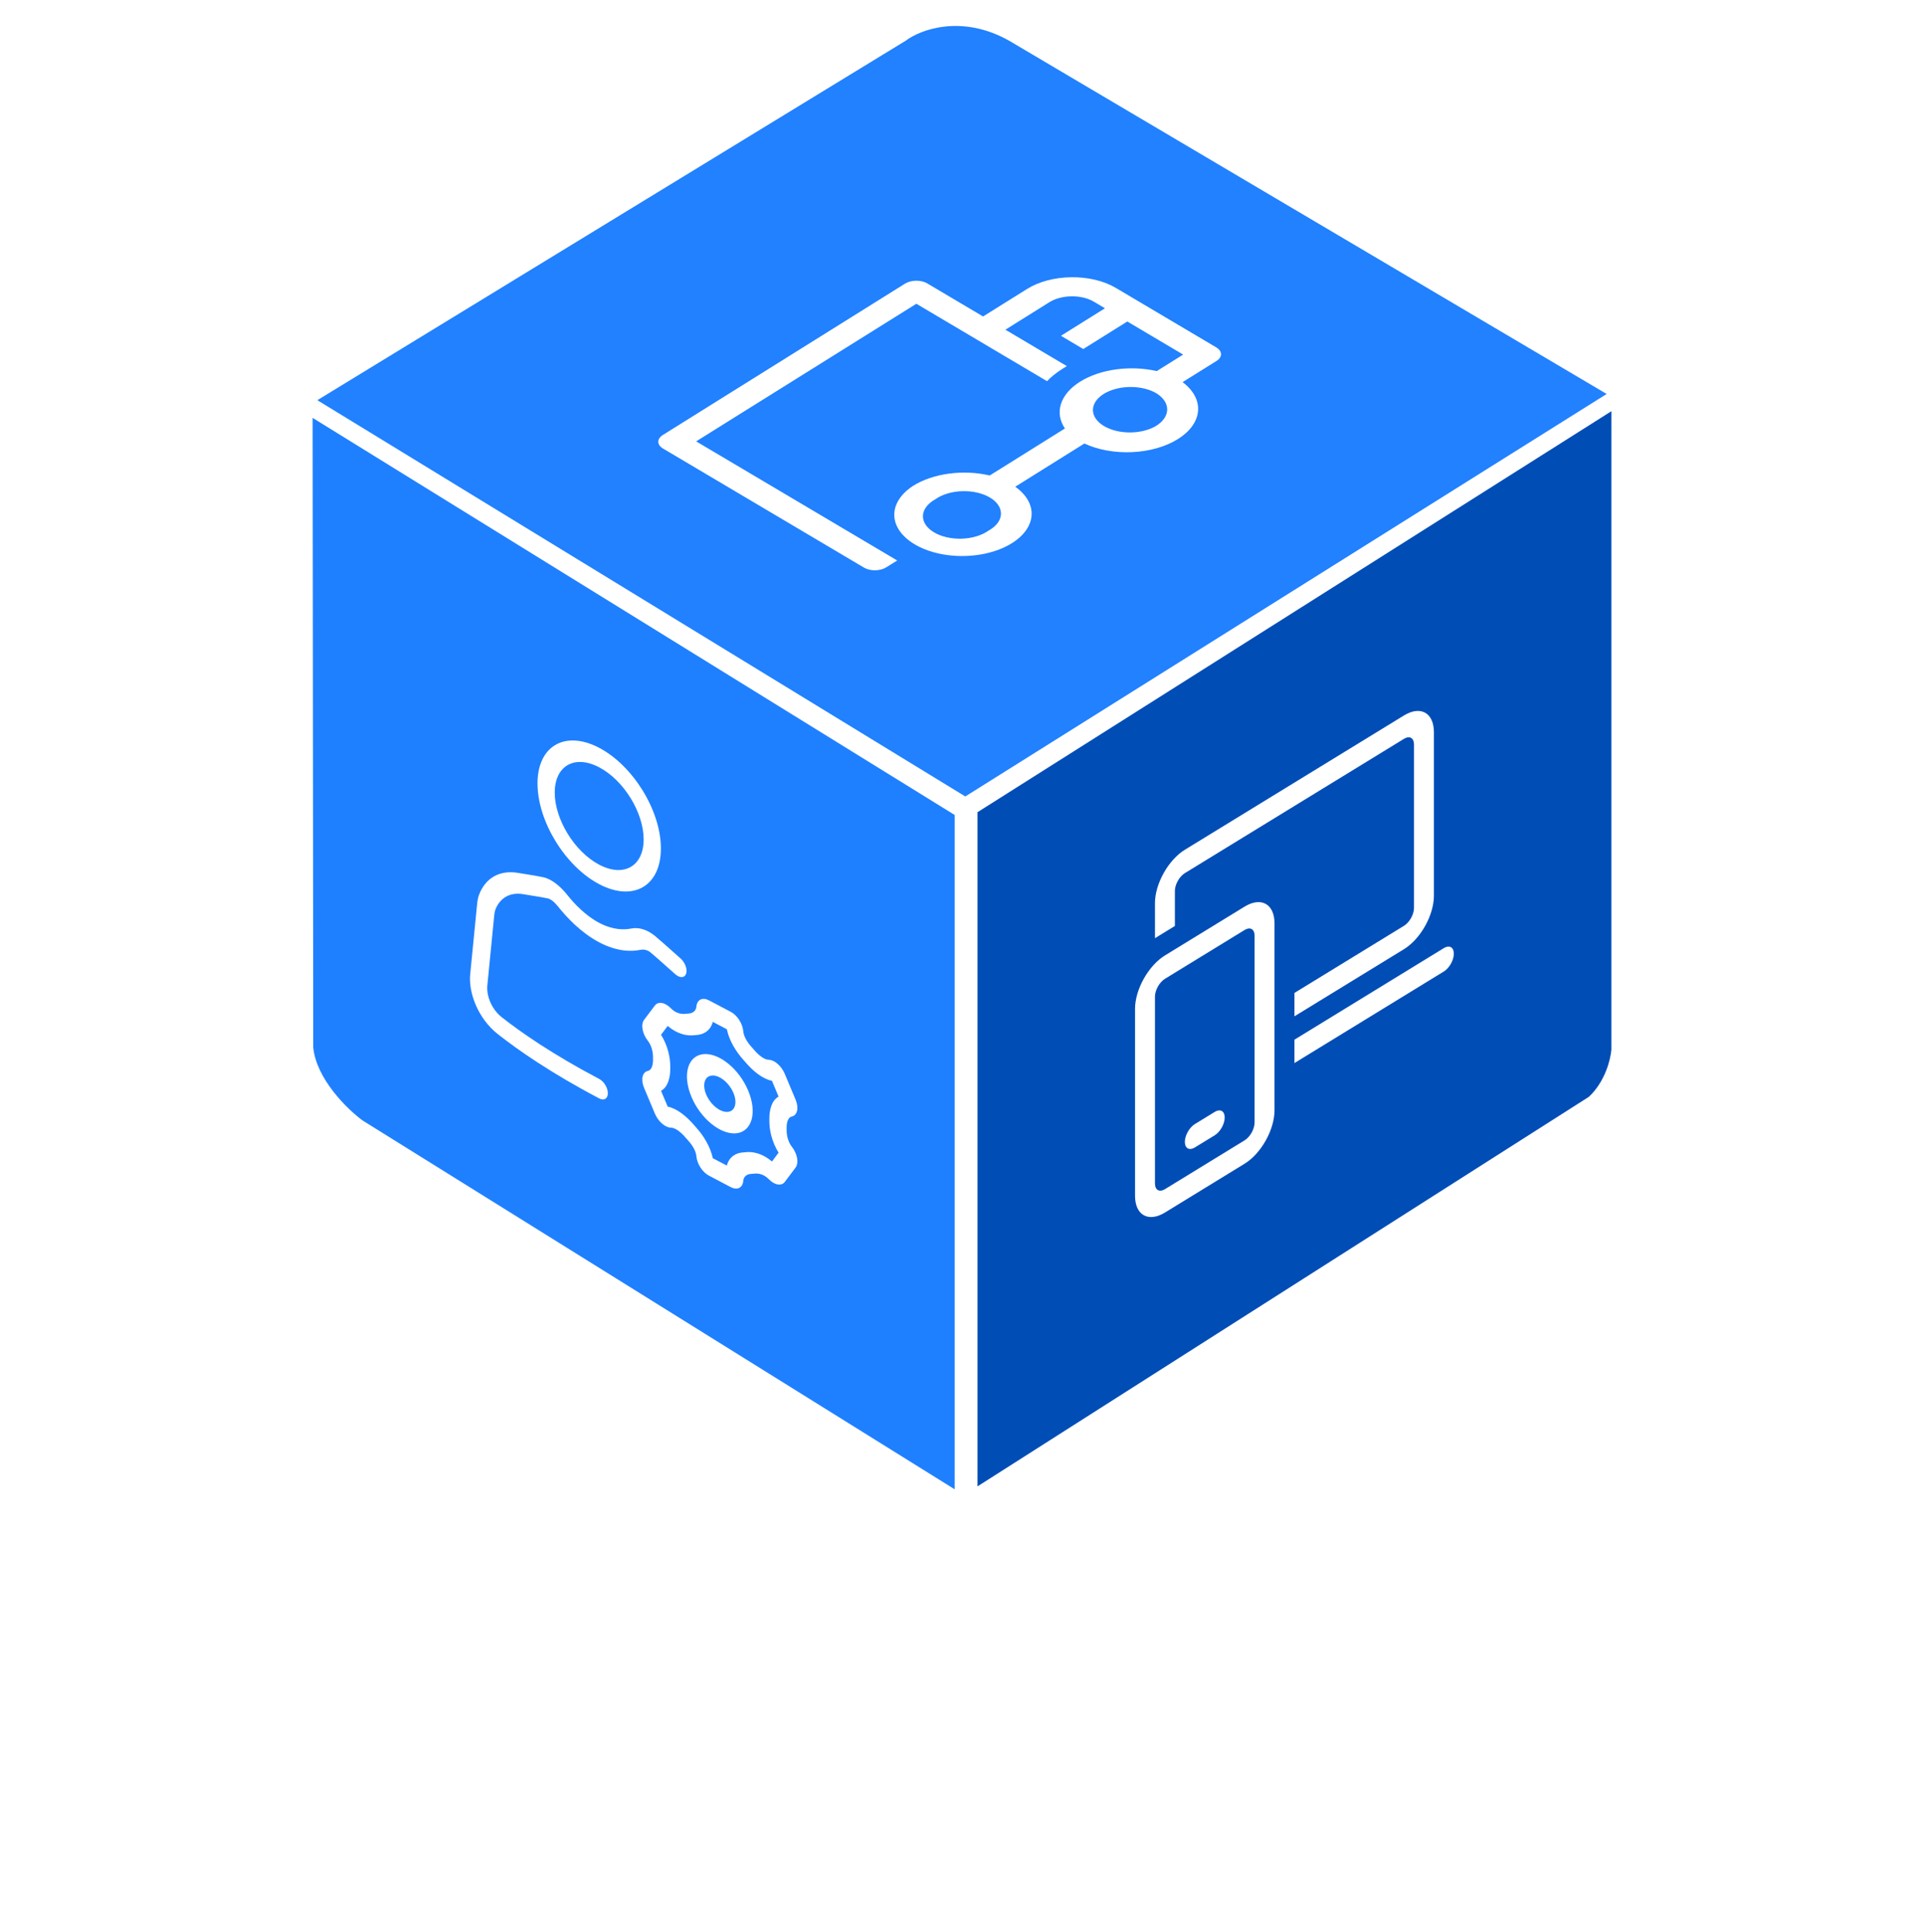 <svg width="741" height="744" viewBox="0 0 741 744" fill="none" xmlns="http://www.w3.org/2000/svg">
<g filter="url(#filter0_d_947_1884)">
<path d="M367.691 312.83L120.405 159.913L120.641 402.287C121.791 414.472 133.765 426.14 139.609 430.451L367.691 572.504V312.83Z" fill="#1F80FF"/>
<path d="M376.473 311.757V571.363L611.935 421.355C618.256 415.446 620.341 406.755 620.594 403.147V157.349L376.473 311.757Z" fill="#004DB6"/>
<path d="M348.774 14.703L122.219 153.104L371.772 305.697L618.781 150.711L388.695 14.703C370.402 4.374 354.459 10.399 348.774 14.703Z" fill="#2181FF"/>
</g>
<path d="M3.224 626.108V615.966H51.008V626.108H33.195V674.147H21.036V626.108H3.224ZM58.877 674.147V615.966H81.832C86.226 615.966 89.976 616.752 93.082 618.324C96.207 619.877 98.584 622.083 100.212 624.943C101.86 627.784 102.684 631.127 102.684 634.971C102.684 638.835 101.851 642.159 100.184 644.943C98.517 647.708 96.103 649.829 92.94 651.307C89.796 652.784 85.989 653.522 81.519 653.522H66.15V643.636H79.531C81.879 643.636 83.83 643.314 85.383 642.67C86.936 642.026 88.091 641.06 88.849 639.772C89.625 638.485 90.013 636.884 90.013 634.971C90.013 633.04 89.625 631.411 88.849 630.085C88.091 628.759 86.926 627.755 85.354 627.074C83.801 626.373 81.841 626.022 79.474 626.022H71.178V674.147H58.877ZM90.298 647.67L104.758 674.147H91.178L77.031 647.67H90.298ZM121.406 674.147H108.224L128.309 615.966H144.161L164.218 674.147H151.036L136.462 629.261H136.008L121.406 674.147ZM120.582 651.278H151.718V660.88H120.582V651.278ZM219.886 615.966V674.147H209.261L183.948 637.528H183.522V674.147H171.221V615.966H182.016L207.13 652.557H207.641V615.966H219.886ZM261.612 632.699C261.384 630.407 260.409 628.627 258.685 627.358C256.962 626.089 254.623 625.454 251.668 625.454C249.661 625.454 247.966 625.738 246.583 626.307C245.201 626.856 244.14 627.623 243.401 628.608C242.682 629.593 242.322 630.71 242.322 631.96C242.284 633.002 242.502 633.911 242.975 634.687C243.468 635.464 244.14 636.136 244.992 636.704C245.844 637.254 246.829 637.736 247.947 638.153C249.064 638.551 250.257 638.892 251.526 639.176L256.754 640.426C259.291 640.994 261.621 641.752 263.742 642.699C265.863 643.646 267.701 644.81 269.254 646.193C270.807 647.575 272.009 649.204 272.862 651.079C273.733 652.954 274.178 655.104 274.197 657.528C274.178 661.089 273.269 664.176 271.469 666.79C269.689 669.384 267.113 671.401 263.742 672.841C260.39 674.261 256.346 674.971 251.612 674.971C246.915 674.971 242.824 674.252 239.339 672.812C235.873 671.373 233.165 669.242 231.214 666.42C229.282 663.579 228.269 660.066 228.174 655.88H240.077C240.21 657.831 240.769 659.46 241.754 660.767C242.757 662.055 244.093 663.03 245.759 663.693C247.445 664.337 249.348 664.659 251.469 664.659C253.553 664.659 255.362 664.356 256.896 663.75C258.449 663.144 259.651 662.301 260.504 661.221C261.356 660.142 261.782 658.901 261.782 657.5C261.782 656.193 261.394 655.094 260.617 654.204C259.86 653.314 258.742 652.557 257.265 651.932C255.807 651.307 254.017 650.738 251.896 650.227L245.56 648.636C240.655 647.443 236.782 645.577 233.941 643.04C231.1 640.502 229.689 637.083 229.708 632.784C229.689 629.261 230.627 626.183 232.521 623.551C234.433 620.918 237.057 618.863 240.39 617.386C243.723 615.909 247.511 615.17 251.754 615.17C256.072 615.17 259.841 615.909 263.06 617.386C266.299 618.863 268.818 620.918 270.617 623.551C272.416 626.183 273.344 629.233 273.401 632.699H261.612ZM282.471 674.147V615.966H305.425C309.838 615.966 313.598 616.808 316.704 618.494C319.81 620.161 322.177 622.481 323.806 625.454C325.454 628.409 326.278 631.818 326.278 635.682C326.278 639.545 325.444 642.954 323.778 645.909C322.111 648.863 319.696 651.165 316.533 652.812C313.389 654.46 309.583 655.284 305.113 655.284H290.482V645.426H303.124C305.492 645.426 307.442 645.019 308.977 644.204C310.53 643.371 311.685 642.225 312.442 640.767C313.219 639.29 313.607 637.594 313.607 635.682C313.607 633.75 313.219 632.064 312.442 630.625C311.685 629.166 310.53 628.04 308.977 627.244C307.424 626.43 305.454 626.022 303.067 626.022H294.772V674.147H282.471ZM387.734 645.057C387.734 651.401 386.531 656.799 384.126 661.25C381.739 665.7 378.482 669.1 374.353 671.449C370.243 673.778 365.622 674.943 360.489 674.943C355.319 674.943 350.679 673.769 346.569 671.42C342.459 669.072 339.211 665.672 336.825 661.221C334.438 656.771 333.245 651.382 333.245 645.057C333.245 638.712 334.438 633.314 336.825 628.863C339.211 624.413 342.459 621.022 346.569 618.693C350.679 616.344 355.319 615.17 360.489 615.17C365.622 615.17 370.243 616.344 374.353 618.693C378.482 621.022 381.739 624.413 384.126 628.863C386.531 633.314 387.734 638.712 387.734 645.057ZM375.262 645.057C375.262 640.947 374.647 637.481 373.415 634.659C372.203 631.837 370.489 629.697 368.273 628.238C366.058 626.78 363.463 626.051 360.489 626.051C357.516 626.051 354.921 626.78 352.705 628.238C350.489 629.697 348.766 631.837 347.535 634.659C346.323 637.481 345.717 640.947 345.717 645.057C345.717 649.166 346.323 652.632 347.535 655.454C348.766 658.276 350.489 660.416 352.705 661.875C354.921 663.333 357.516 664.062 360.489 664.062C363.463 664.062 366.058 663.333 368.273 661.875C370.489 660.416 372.203 658.276 373.415 655.454C374.647 652.632 375.262 649.166 375.262 645.057ZM396.846 674.147V615.966H419.8C424.194 615.966 427.944 616.752 431.05 618.324C434.175 619.877 436.552 622.083 438.181 624.943C439.829 627.784 440.653 631.127 440.653 634.971C440.653 638.835 439.819 642.159 438.153 644.943C436.486 647.708 434.071 649.829 430.908 651.307C427.764 652.784 423.958 653.522 419.488 653.522H404.119V643.636H417.499C419.848 643.636 421.799 643.314 423.352 642.67C424.905 642.026 426.06 641.06 426.817 639.772C427.594 638.485 427.982 636.884 427.982 634.971C427.982 633.04 427.594 631.411 426.817 630.085C426.06 628.759 424.895 627.755 423.323 627.074C421.77 626.373 419.81 626.022 417.442 626.022H409.147V674.147H396.846ZM428.266 647.67L442.727 674.147H429.147L414.999 647.67H428.266ZM447.13 626.108V615.966H494.914V626.108H477.102V674.147H464.942V626.108H447.13ZM505.702 674.147H492.521L512.606 615.966H528.458L548.515 674.147H535.333L520.759 629.261H520.305L505.702 674.147ZM504.879 651.278H536.015V660.88H504.879V651.278ZM546.192 626.108V615.966H593.977V626.108H576.164V674.147H564.005V626.108H546.192ZM614.147 615.966V674.147H601.846V615.966H614.147ZM677.734 645.057C677.734 651.401 676.531 656.799 674.126 661.25C671.739 665.7 668.482 669.1 664.353 671.449C660.243 673.778 655.622 674.943 650.489 674.943C645.319 674.943 640.679 673.769 636.569 671.42C632.459 669.072 629.211 665.672 626.825 661.221C624.438 656.771 623.245 651.382 623.245 645.057C623.245 638.712 624.438 633.314 626.825 628.863C629.211 624.413 632.459 621.022 636.569 618.693C640.679 616.344 645.319 615.17 650.489 615.17C655.622 615.17 660.243 616.344 664.353 618.693C668.482 621.022 671.739 624.413 674.126 628.863C676.531 633.314 677.734 638.712 677.734 645.057ZM665.262 645.057C665.262 640.947 664.647 637.481 663.415 634.659C662.203 631.837 660.489 629.697 658.273 628.238C656.058 626.78 653.463 626.051 650.489 626.051C647.516 626.051 644.921 626.78 642.705 628.238C640.489 629.697 638.766 631.837 637.535 634.659C636.323 637.481 635.717 640.947 635.717 645.057C635.717 649.166 636.323 652.632 637.535 655.454C638.766 658.276 640.489 660.416 642.705 661.875C644.921 663.333 647.516 664.062 650.489 664.062C653.463 664.062 656.058 663.333 658.273 661.875C660.489 660.416 662.203 658.276 663.415 655.454C664.647 652.632 665.262 649.166 665.262 645.057ZM735.511 615.966V674.147H724.886L699.573 637.528H699.147V674.147H686.846V615.966H697.641L722.755 652.557H723.266V615.966H735.511Z" fill="white"/>
<g clip-path="url(#clip0_947_1884)">
<path d="M230.774 295.473C221.236 290.455 213.649 294.946 213.649 305.214C213.649 315.481 221.242 327.959 230.774 332.973C240.305 337.988 247.891 333.497 247.891 323.23C247.891 312.962 240.305 300.488 230.767 295.47M207.012 301.722C207.012 287.134 217.731 281.112 230.774 287.973C243.809 294.832 254.529 312.134 254.529 326.722C254.529 341.309 243.809 347.332 230.767 340.47C217.738 333.615 207.025 316.316 207.025 301.729M214.897 349.04C213.45 347.229 212.043 346.189 211.014 345.962C210.04 345.75 209.069 345.564 208.1 345.404L201.569 344.338C199.086 343.899 196.816 344.214 194.94 345.257C193.063 346.301 191.631 348.044 190.757 350.35C190.557 350.92 190.425 351.63 190.332 352.579L187.743 378.929L187.737 378.993C187.139 383.449 189.409 388.686 193.206 391.681C200.487 397.416 212.653 405.94 230.787 415.48C231.667 415.944 232.511 416.783 233.134 417.813C233.756 418.844 234.106 419.982 234.106 420.977C234.106 421.971 233.756 422.741 233.134 423.117C232.511 423.493 231.667 423.444 230.787 422.98C212.202 413.203 199.525 404.358 191.706 398.196C184.093 392.196 180.177 382.043 181.152 374.539L183.734 348.32C183.847 347.149 184.04 345.818 184.484 344.597C185.696 341.369 187.687 338.923 190.302 337.454C192.916 335.985 196.08 335.533 199.545 336.133L206.076 337.199C207.129 337.373 208.186 337.575 209.248 337.804C212.7 338.547 216.072 341.588 218.501 344.644C221.116 347.925 225.437 352.561 230.78 355.372C236.123 358.183 240.451 358.097 243.066 357.561C245.502 357.072 248.867 357.575 252.319 360.464C253.381 361.358 254.438 362.269 255.491 363.198L262.029 369.008C262.454 369.372 262.85 369.815 263.194 370.312C263.538 370.809 263.822 371.349 264.03 371.901C264.237 372.452 264.365 373.004 264.404 373.523C264.444 374.043 264.394 374.519 264.259 374.925C264.124 375.331 263.906 375.657 263.617 375.885C263.329 376.113 262.976 376.238 262.579 376.253C262.183 376.268 261.751 376.172 261.308 375.971C260.866 375.77 260.423 375.468 260.005 375.083L253.467 369.281C252.507 368.425 251.538 367.59 250.56 366.776C249.524 365.909 248.124 365.464 246.67 365.757C243.424 366.427 237.849 366.591 230.787 362.875C223.718 359.156 218.143 353.126 214.897 349.04Z" fill="white"/>
<path d="M268.208 387.62C268.324 386.32 268.887 385.354 269.784 384.91C270.682 384.466 271.851 384.578 273.06 385.222L281.404 389.612C282.614 390.239 283.785 391.357 284.684 392.746C285.583 394.136 286.146 395.695 286.262 397.118C286.382 398.734 287.437 400.946 289.335 403.04C289.707 403.451 290.076 403.87 290.444 404.298C292.528 406.745 294.566 408.064 296.039 408.097C297.127 408.115 298.356 408.674 299.496 409.669C300.637 410.663 301.612 412.027 302.238 413.504L306.407 423.437C307.048 424.965 307.254 426.5 306.98 427.715C306.706 428.931 305.974 429.731 304.94 429.947C303.745 430.204 302.929 431.724 302.955 434.341V435.061C302.922 437.646 303.752 440.032 304.94 441.542C305.974 442.847 306.706 444.417 306.98 445.921C307.254 447.425 307.048 448.743 306.407 449.597L302.238 455.144C301.612 455.961 300.637 456.299 299.496 456.094C298.356 455.888 297.127 455.154 296.039 454.027C294.566 452.509 292.528 451.685 290.444 451.938C290.081 451.977 289.711 452.008 289.335 452.03C287.437 452.126 286.382 453.229 286.262 454.718C286.146 456.019 285.583 456.986 284.684 457.429C283.785 457.872 282.614 457.759 281.404 457.112L273.054 452.719C271.844 452.091 270.676 450.972 269.778 449.584C268.88 448.196 268.318 446.638 268.202 445.216C268.076 443.597 267.02 441.385 265.122 439.291C264.75 438.88 264.383 438.462 264.02 438.036C261.929 435.586 259.892 434.267 258.418 434.234C257.331 434.216 256.102 433.657 254.961 432.662C253.82 431.667 252.845 430.304 252.219 428.827L248.051 418.894C247.41 417.365 247.205 415.83 247.48 414.615C247.756 413.4 248.489 412.601 249.524 412.387C250.719 412.13 251.535 410.61 251.502 407.99V407.27C251.535 404.685 250.712 402.302 249.524 400.792C248.489 399.488 247.756 397.917 247.48 396.413C247.205 394.909 247.41 393.589 248.051 392.734L252.219 387.187C252.845 386.369 253.82 386.032 254.961 386.237C256.102 386.443 257.331 387.177 258.418 388.304C259.892 389.822 261.936 390.65 264.02 390.396C264.383 390.357 264.75 390.325 265.122 390.301C267.02 390.205 268.076 389.102 268.202 387.616M274.521 393.491C273.605 396.954 270.93 398.434 268.135 398.569L267.312 398.638C264.498 398.98 260.781 398.164 257.144 395.066L254.588 398.461C257.25 402.727 258.179 407.356 258.139 410.86V411.385C258.179 414.931 257.25 418.582 254.588 420.046L257.144 426.131C260.781 426.859 264.498 429.955 267.312 433.258C267.578 433.568 267.852 433.88 268.135 434.194C270.923 437.265 273.605 441.571 274.521 445.991L279.93 448.837C280.846 445.374 283.528 443.897 286.315 443.759L287.138 443.689C289.953 443.347 293.676 444.166 297.313 447.265L299.862 443.866C297.201 439.601 296.271 434.972 296.311 431.468V430.943C296.271 427.397 297.201 423.746 299.862 422.281L297.313 416.2C293.669 415.468 289.953 412.372 287.138 409.069L286.315 408.134C283.528 405.062 280.846 400.756 279.93 396.337L274.521 393.491ZM282.479 420.875C280.859 417.023 277.129 413.898 274.149 414.168C271.268 414.444 270.432 417.762 271.972 421.452C273.591 425.304 277.322 428.429 280.302 428.16C283.182 427.883 284.019 424.565 282.479 420.875ZM270.963 405.921C276.917 405.371 284.603 411.523 288.147 419.957C291.758 428.555 289.534 435.852 283.488 436.406C277.534 436.956 269.848 430.805 266.303 422.37C262.699 413.776 264.916 406.475 270.963 405.921Z" fill="white"/>
</g>
<g clip-path="url(#clip1_947_1884)">
<g filter="url(#filter1_d_947_1884)">
<path d="M395.572 110.265L378.611 120.863L357.101 108.122C355.96 107.446 354.419 107.077 352.817 107.096C351.215 107.115 349.683 107.521 348.559 108.223L255.273 166.514C254.149 167.217 253.524 168.16 253.535 169.134C253.547 170.109 254.194 171.036 255.335 171.712L332.77 217.58C333.911 218.256 335.452 218.625 337.054 218.606C338.656 218.587 340.188 218.181 341.312 217.479L345.552 214.829L268.118 168.961L352.922 115.969L403.255 145.783C404.86 144.102 406.792 142.543 409.009 141.14L410.875 139.975L387.214 125.959L404.175 115.361C406.425 113.956 409.488 113.145 412.692 113.107C415.896 113.069 418.978 113.807 421.26 115.158L425.562 117.707L408.601 128.305L417.205 133.401L434.166 122.803L455.675 135.544L445.499 141.903C440.505 140.756 435.051 140.529 429.81 141.249C424.569 141.97 419.771 143.607 416.009 145.957C412.247 148.308 409.685 151.27 408.642 154.477C407.598 157.683 408.117 160.994 410.135 164.001L381.174 182.097C376.183 180.917 370.712 180.669 365.451 181.384C360.19 182.099 355.376 183.745 351.619 186.113C348.113 188.402 345.759 191.251 344.841 194.316C343.922 197.382 344.479 200.533 346.444 203.389C348.409 206.245 351.697 208.683 355.912 210.409C360.128 212.135 365.089 213.075 370.197 213.116C375.305 213.156 380.342 212.295 384.697 210.637C389.053 208.979 392.543 206.595 394.743 203.772C396.944 200.949 397.763 197.809 397.1 194.731C396.437 191.652 394.321 188.768 391.008 186.425L417.636 169.786C422.88 172.236 429.445 173.417 436.082 173.105C442.719 172.792 448.966 171.007 453.634 168.09C458.303 165.172 461.069 161.326 461.405 157.281C461.742 153.236 459.626 149.275 455.459 146.152L468.519 137.991C469.644 137.288 470.269 136.346 470.258 135.371C470.246 134.396 469.599 133.469 468.458 132.793L429.74 109.859C425.176 107.156 419.013 105.68 412.605 105.756C406.197 105.832 400.07 107.454 395.572 110.265ZM380.7 203.339C379.413 204.254 377.835 205 376.063 205.532C374.292 206.064 372.364 206.371 370.399 206.433C368.434 206.495 366.474 206.311 364.64 205.893C362.807 205.475 361.138 204.831 359.737 204.002C358.337 203.172 357.235 202.174 356.499 201.07C355.762 199.966 355.408 198.779 355.458 197.583C355.507 196.386 355.959 195.205 356.786 194.114C357.614 193.022 358.798 192.042 360.266 191.235C361.553 190.321 363.131 189.574 364.903 189.042C366.674 188.51 368.602 188.203 370.567 188.141C372.532 188.079 374.492 188.263 376.326 188.681C378.159 189.099 379.828 189.743 381.229 190.572C382.629 191.402 383.731 192.4 384.468 193.504C385.204 194.608 385.558 195.795 385.508 196.991C385.459 198.188 385.007 199.369 384.18 200.461C383.352 201.552 382.168 202.532 380.7 203.339ZM445.025 163.145C442.95 164.318 440.364 165.099 437.585 165.391C434.806 165.683 431.958 165.473 429.393 164.788C426.828 164.102 424.659 162.971 423.156 161.535C421.652 160.098 420.88 158.419 420.934 156.707C420.989 154.994 421.869 153.323 423.464 151.9C425.059 150.477 427.299 149.365 429.907 148.702C432.515 148.039 435.376 147.855 438.136 148.171C440.895 148.487 443.431 149.291 445.43 150.481C448.129 152.175 449.601 154.458 449.525 156.832C449.45 159.205 447.831 161.475 445.025 163.145Z" fill="white"/>
</g>
</g>
<path d="M12.15 701.147H18.009L28.197 726.022H28.572L38.759 701.147H44.619V733.147H40.025V709.991H39.728L30.291 733.101H26.478L17.041 709.976H16.744V733.147H12.15V701.147ZM67.541 733.147H62.416L73.932 701.147H79.51L91.026 733.147H85.901L76.854 706.96H76.604L67.541 733.147ZM68.401 720.616H85.026V724.679H68.401V720.616ZM134.675 701.147V733.147H130.237L113.972 709.679H113.675V733.147H108.847V701.147H113.316L129.597 724.647H129.894V701.147H134.675ZM157.621 733.147H152.496L164.012 701.147H169.59L181.105 733.147H175.98L166.934 706.96H166.684L157.621 733.147ZM158.48 720.616H175.105V724.679H158.48V720.616ZM219.079 711.257C218.777 710.309 218.371 709.46 217.86 708.71C217.36 707.95 216.761 707.304 216.063 706.772C215.365 706.231 214.568 705.819 213.673 705.538C212.787 705.257 211.813 705.116 210.751 705.116C208.949 705.116 207.324 705.58 205.876 706.507C204.428 707.434 203.282 708.793 202.438 710.585C201.605 712.366 201.188 714.549 201.188 717.132C201.188 719.726 201.61 721.918 202.454 723.71C203.298 725.502 204.454 726.861 205.923 727.788C207.391 728.715 209.063 729.179 210.938 729.179C212.678 729.179 214.193 728.825 215.485 728.116C216.787 727.408 217.792 726.408 218.501 725.116C219.22 723.814 219.579 722.283 219.579 720.522L220.829 720.757H211.673V716.772H224.251V720.413C224.251 723.101 223.678 725.434 222.532 727.413C221.397 729.382 219.824 730.903 217.813 731.976C215.813 733.049 213.522 733.585 210.938 733.585C208.042 733.585 205.501 732.918 203.313 731.585C201.136 730.252 199.438 728.361 198.22 725.913C197.001 723.455 196.391 720.538 196.391 717.163C196.391 714.611 196.746 712.319 197.454 710.288C198.162 708.257 199.157 706.533 200.438 705.116C201.73 703.689 203.246 702.601 204.985 701.851C206.735 701.09 208.647 700.71 210.72 700.71C212.449 700.71 214.058 700.965 215.548 701.476C217.048 701.986 218.381 702.71 219.548 703.647C220.725 704.585 221.699 705.7 222.47 706.991C223.24 708.272 223.761 709.694 224.032 711.257H219.079ZM243.58 733.147V701.147H263.642V705.304H248.408V715.054H262.595V719.194H248.408V728.991H263.83V733.147H243.58ZM283.291 701.147H289.151L299.338 726.022H299.713L309.901 701.147H315.76V733.147H311.166V709.991H310.87L301.432 733.101H297.62L288.182 709.976H287.885V733.147H283.291V701.147ZM335.98 733.147V701.147H356.042V705.304H340.808V715.054H354.995V719.194H340.808V728.991H356.23V733.147H335.98ZM401.52 701.147V733.147H397.082L380.816 709.679H380.52V733.147H375.691V701.147H380.16L396.441 724.647H396.738V701.147H401.52ZM420.184 705.304V701.147H444.95V705.304H434.966V733.147H430.153V705.304H420.184ZM505.92 709.554C505.754 708.075 505.066 706.929 503.858 706.116C502.649 705.293 501.129 704.882 499.295 704.882C497.983 704.882 496.847 705.09 495.889 705.507C494.931 705.913 494.186 706.476 493.655 707.194C493.134 707.903 492.873 708.71 492.873 709.616C492.873 710.377 493.051 711.033 493.405 711.585C493.769 712.137 494.243 712.601 494.827 712.976C495.42 713.34 496.056 713.647 496.733 713.897C497.41 714.137 498.061 714.335 498.686 714.491L501.811 715.304C502.832 715.554 503.879 715.892 504.952 716.319C506.024 716.746 507.019 717.309 507.936 718.007C508.853 718.705 509.592 719.569 510.155 720.601C510.728 721.632 511.014 722.866 511.014 724.304C511.014 726.116 510.545 727.726 509.608 729.132C508.681 730.538 507.332 731.647 505.561 732.46C503.801 733.272 501.67 733.679 499.17 733.679C496.774 733.679 494.702 733.299 492.952 732.538C491.202 731.778 489.832 730.7 488.842 729.304C487.853 727.897 487.306 726.231 487.202 724.304H492.045C492.139 725.46 492.514 726.424 493.17 727.194C493.837 727.955 494.686 728.522 495.717 728.897C496.759 729.262 497.899 729.444 499.139 729.444C500.504 729.444 501.717 729.231 502.78 728.804C503.853 728.366 504.696 727.762 505.311 726.991C505.926 726.21 506.233 725.299 506.233 724.257C506.233 723.309 505.962 722.533 505.42 721.929C504.889 721.325 504.165 720.825 503.248 720.429C502.342 720.033 501.316 719.684 500.17 719.382L496.389 718.351C493.827 717.653 491.795 716.627 490.295 715.272C488.806 713.918 488.061 712.127 488.061 709.897C488.061 708.054 488.561 706.444 489.561 705.069C490.561 703.694 491.915 702.627 493.623 701.866C495.332 701.095 497.259 700.71 499.405 700.71C501.571 700.71 503.483 701.09 505.139 701.851C506.806 702.611 508.118 703.658 509.077 704.991C510.035 706.314 510.535 707.835 510.577 709.554H505.92ZM527.515 701.147H532.999L541.359 715.694H541.702L550.062 701.147H555.546L543.937 720.585V733.147H539.124V720.585L527.515 701.147ZM590.758 709.554C590.591 708.075 589.904 706.929 588.695 706.116C587.487 705.293 585.966 704.882 584.133 704.882C582.82 704.882 581.685 705.09 580.727 705.507C579.768 705.913 579.023 706.476 578.492 707.194C577.971 707.903 577.711 708.71 577.711 709.616C577.711 710.377 577.888 711.033 578.242 711.585C578.607 712.137 579.081 712.601 579.664 712.976C580.258 713.34 580.893 713.647 581.57 713.897C582.247 714.137 582.898 714.335 583.523 714.491L586.648 715.304C587.669 715.554 588.716 715.892 589.789 716.319C590.862 716.746 591.857 717.309 592.773 718.007C593.69 718.705 594.43 719.569 594.992 720.601C595.565 721.632 595.852 722.866 595.852 724.304C595.852 726.116 595.383 727.726 594.445 729.132C593.518 730.538 592.169 731.647 590.398 732.46C588.638 733.272 586.508 733.679 584.008 733.679C581.612 733.679 579.539 733.299 577.789 732.538C576.039 731.778 574.669 730.7 573.68 729.304C572.69 727.897 572.143 726.231 572.039 724.304H576.883C576.977 725.46 577.352 726.424 578.008 727.194C578.674 727.955 579.523 728.522 580.555 728.897C581.596 729.262 582.737 729.444 583.977 729.444C585.341 729.444 586.555 729.231 587.617 728.804C588.69 728.366 589.534 727.762 590.148 726.991C590.763 726.21 591.07 725.299 591.07 724.257C591.07 723.309 590.799 722.533 590.258 721.929C589.727 721.325 589.003 720.825 588.086 720.429C587.18 720.033 586.154 719.684 585.008 719.382L581.227 718.351C578.664 717.653 576.633 716.627 575.133 715.272C573.643 713.918 572.898 712.127 572.898 709.897C572.898 708.054 573.398 706.444 574.398 705.069C575.398 703.694 576.753 702.627 578.461 701.866C580.169 701.095 582.096 700.71 584.242 700.71C586.409 700.71 588.32 701.09 589.977 701.851C591.643 702.611 592.956 703.658 593.914 704.991C594.872 706.314 595.372 707.835 595.414 709.554H590.758ZM613.243 705.304V701.147H638.009V705.304H628.024V733.147H623.212V705.304H613.243ZM656.681 733.147V701.147H676.744V705.304H661.509V715.054H675.697V719.194H661.509V728.991H676.931V733.147H656.681ZM696.393 701.147H702.252L712.44 726.022H712.815L723.002 701.147H728.862V733.147H724.268V709.991H723.971L714.534 733.101H710.721L701.284 709.976H700.987V733.147H696.393V701.147Z" fill="white"/>
<g clip-path="url(#clip2_947_1884)">
<path d="M444.817 347.773C444.817 344.193 446.03 340.016 448.188 336.161C450.347 332.307 453.275 329.09 456.328 327.219L540.739 275.492C543.792 273.621 546.72 273.249 548.878 274.458C551.037 275.667 552.25 278.358 552.25 281.938V344.938C552.25 348.519 551.037 352.696 548.878 356.55C546.72 360.405 543.792 363.621 540.739 365.492L498.533 391.356V382.356L540.739 356.492C541.757 355.868 542.733 354.796 543.452 353.511C544.172 352.227 544.576 350.834 544.576 349.641V286.641C544.576 285.447 544.172 284.55 543.452 284.147C542.733 283.744 541.757 283.868 540.739 284.492L456.328 336.219C455.31 336.843 454.334 337.915 453.615 339.2C452.895 340.485 452.491 341.877 452.491 343.071V356.571L444.817 361.273V347.773ZM498.533 409.356L556.087 374.087C557.104 373.463 558.08 372.391 558.8 371.106C559.519 369.822 559.923 368.429 559.923 367.236C559.923 366.042 559.519 365.145 558.8 364.742C558.08 364.34 557.104 364.463 556.087 365.087L498.533 400.356V409.356ZM460.165 432.868C459.147 433.492 458.171 434.564 457.452 435.849C456.732 437.134 456.328 438.526 456.328 439.719C456.328 440.913 456.732 441.81 457.452 442.213C458.171 442.616 459.147 442.492 460.165 441.868L467.838 437.166C468.856 436.542 469.832 435.47 470.551 434.185C471.271 432.9 471.675 431.508 471.675 430.314C471.675 429.121 471.271 428.224 470.551 427.821C469.832 427.418 468.856 427.542 467.838 428.166L460.165 432.868ZM437.143 388.476C437.143 384.895 438.356 380.718 440.515 376.864C442.673 373.009 445.601 369.793 448.654 367.922L479.349 349.112C482.402 347.241 485.33 346.869 487.488 348.078C489.647 349.287 490.86 351.978 490.86 355.558V427.558C490.86 431.139 489.647 435.316 487.488 439.17C485.33 443.025 482.402 446.241 479.349 448.112L448.654 466.922C445.601 468.793 442.673 469.164 440.515 467.956C438.356 466.747 437.143 464.056 437.143 460.476V388.476ZM448.654 376.922C447.636 377.545 446.66 378.618 445.941 379.902C445.221 381.187 444.817 382.58 444.817 383.773V455.773C444.817 456.967 445.221 457.863 445.941 458.266C446.66 458.669 447.636 458.545 448.654 457.922L479.349 439.112C480.367 438.488 481.343 437.416 482.062 436.131C482.782 434.846 483.186 433.454 483.186 432.261V360.261C483.186 359.067 482.782 358.17 482.062 357.767C481.343 357.364 480.367 357.488 479.349 358.112L448.654 376.922Z" fill="white"/>
</g>
<defs>
<filter id="filter0_d_947_1884" x="110.405" y="0" width="520.188" height="583.504" filterUnits="userSpaceOnUse" color-interpolation-filters="sRGB">
<feFlood flood-opacity="0" result="BackgroundImageFix"/>
<feColorMatrix in="SourceAlpha" type="matrix" values="0 0 0 0 0 0 0 0 0 0 0 0 0 0 0 0 0 0 127 0" result="hardAlpha"/>
<feOffset dy="1"/>
<feGaussianBlur stdDeviation="5"/>
<feComposite in2="hardAlpha" operator="out"/>
<feColorMatrix type="matrix" values="0 0 0 0 0 0 0 0 0 0 0 0 0 0 0 0 0 0 0.12 0"/>
<feBlend mode="normal" in2="BackgroundImageFix" result="effect1_dropShadow_947_1884"/>
<feBlend mode="normal" in="SourceGraphic" in2="effect1_dropShadow_947_1884" result="shape"/>
</filter>
<filter id="filter1_d_947_1884" x="243.535" y="96.753" width="236.723" height="132.854" filterUnits="userSpaceOnUse" color-interpolation-filters="sRGB">
<feFlood flood-opacity="0" result="BackgroundImageFix"/>
<feColorMatrix in="SourceAlpha" type="matrix" values="0 0 0 0 0 0 0 0 0 0 0 0 0 0 0 0 0 0 127 0" result="hardAlpha"/>
<feOffset dy="1"/>
<feGaussianBlur stdDeviation="5"/>
<feComposite in2="hardAlpha" operator="out"/>
<feColorMatrix type="matrix" values="0 0 0 0 0 0 0 0 0 0 0 0 0 0 0 0 0 0 0.08 0"/>
<feBlend mode="normal" in2="BackgroundImageFix" result="effect1_dropShadow_947_1884"/>
<feBlend mode="normal" in="SourceGraphic" in2="effect1_dropShadow_947_1884" result="shape"/>
</filter>
<clipPath id="clip0_947_1884">
<rect width="180" height="180" fill="white" transform="matrix(0.885 0.466 0 1 164.399 234.303)"/>
</clipPath>
<clipPath id="clip1_947_1884">
<rect width="180" height="180" fill="white" transform="matrix(0.848 -0.53 0.86 0.51 216.741 159.174)"/>
</clipPath>
<clipPath id="clip2_947_1884">
<rect width="180" height="180" fill="white" transform="matrix(0.853 -0.522 0 1 421.796 321.381)"/>
</clipPath>
</defs>
</svg>
